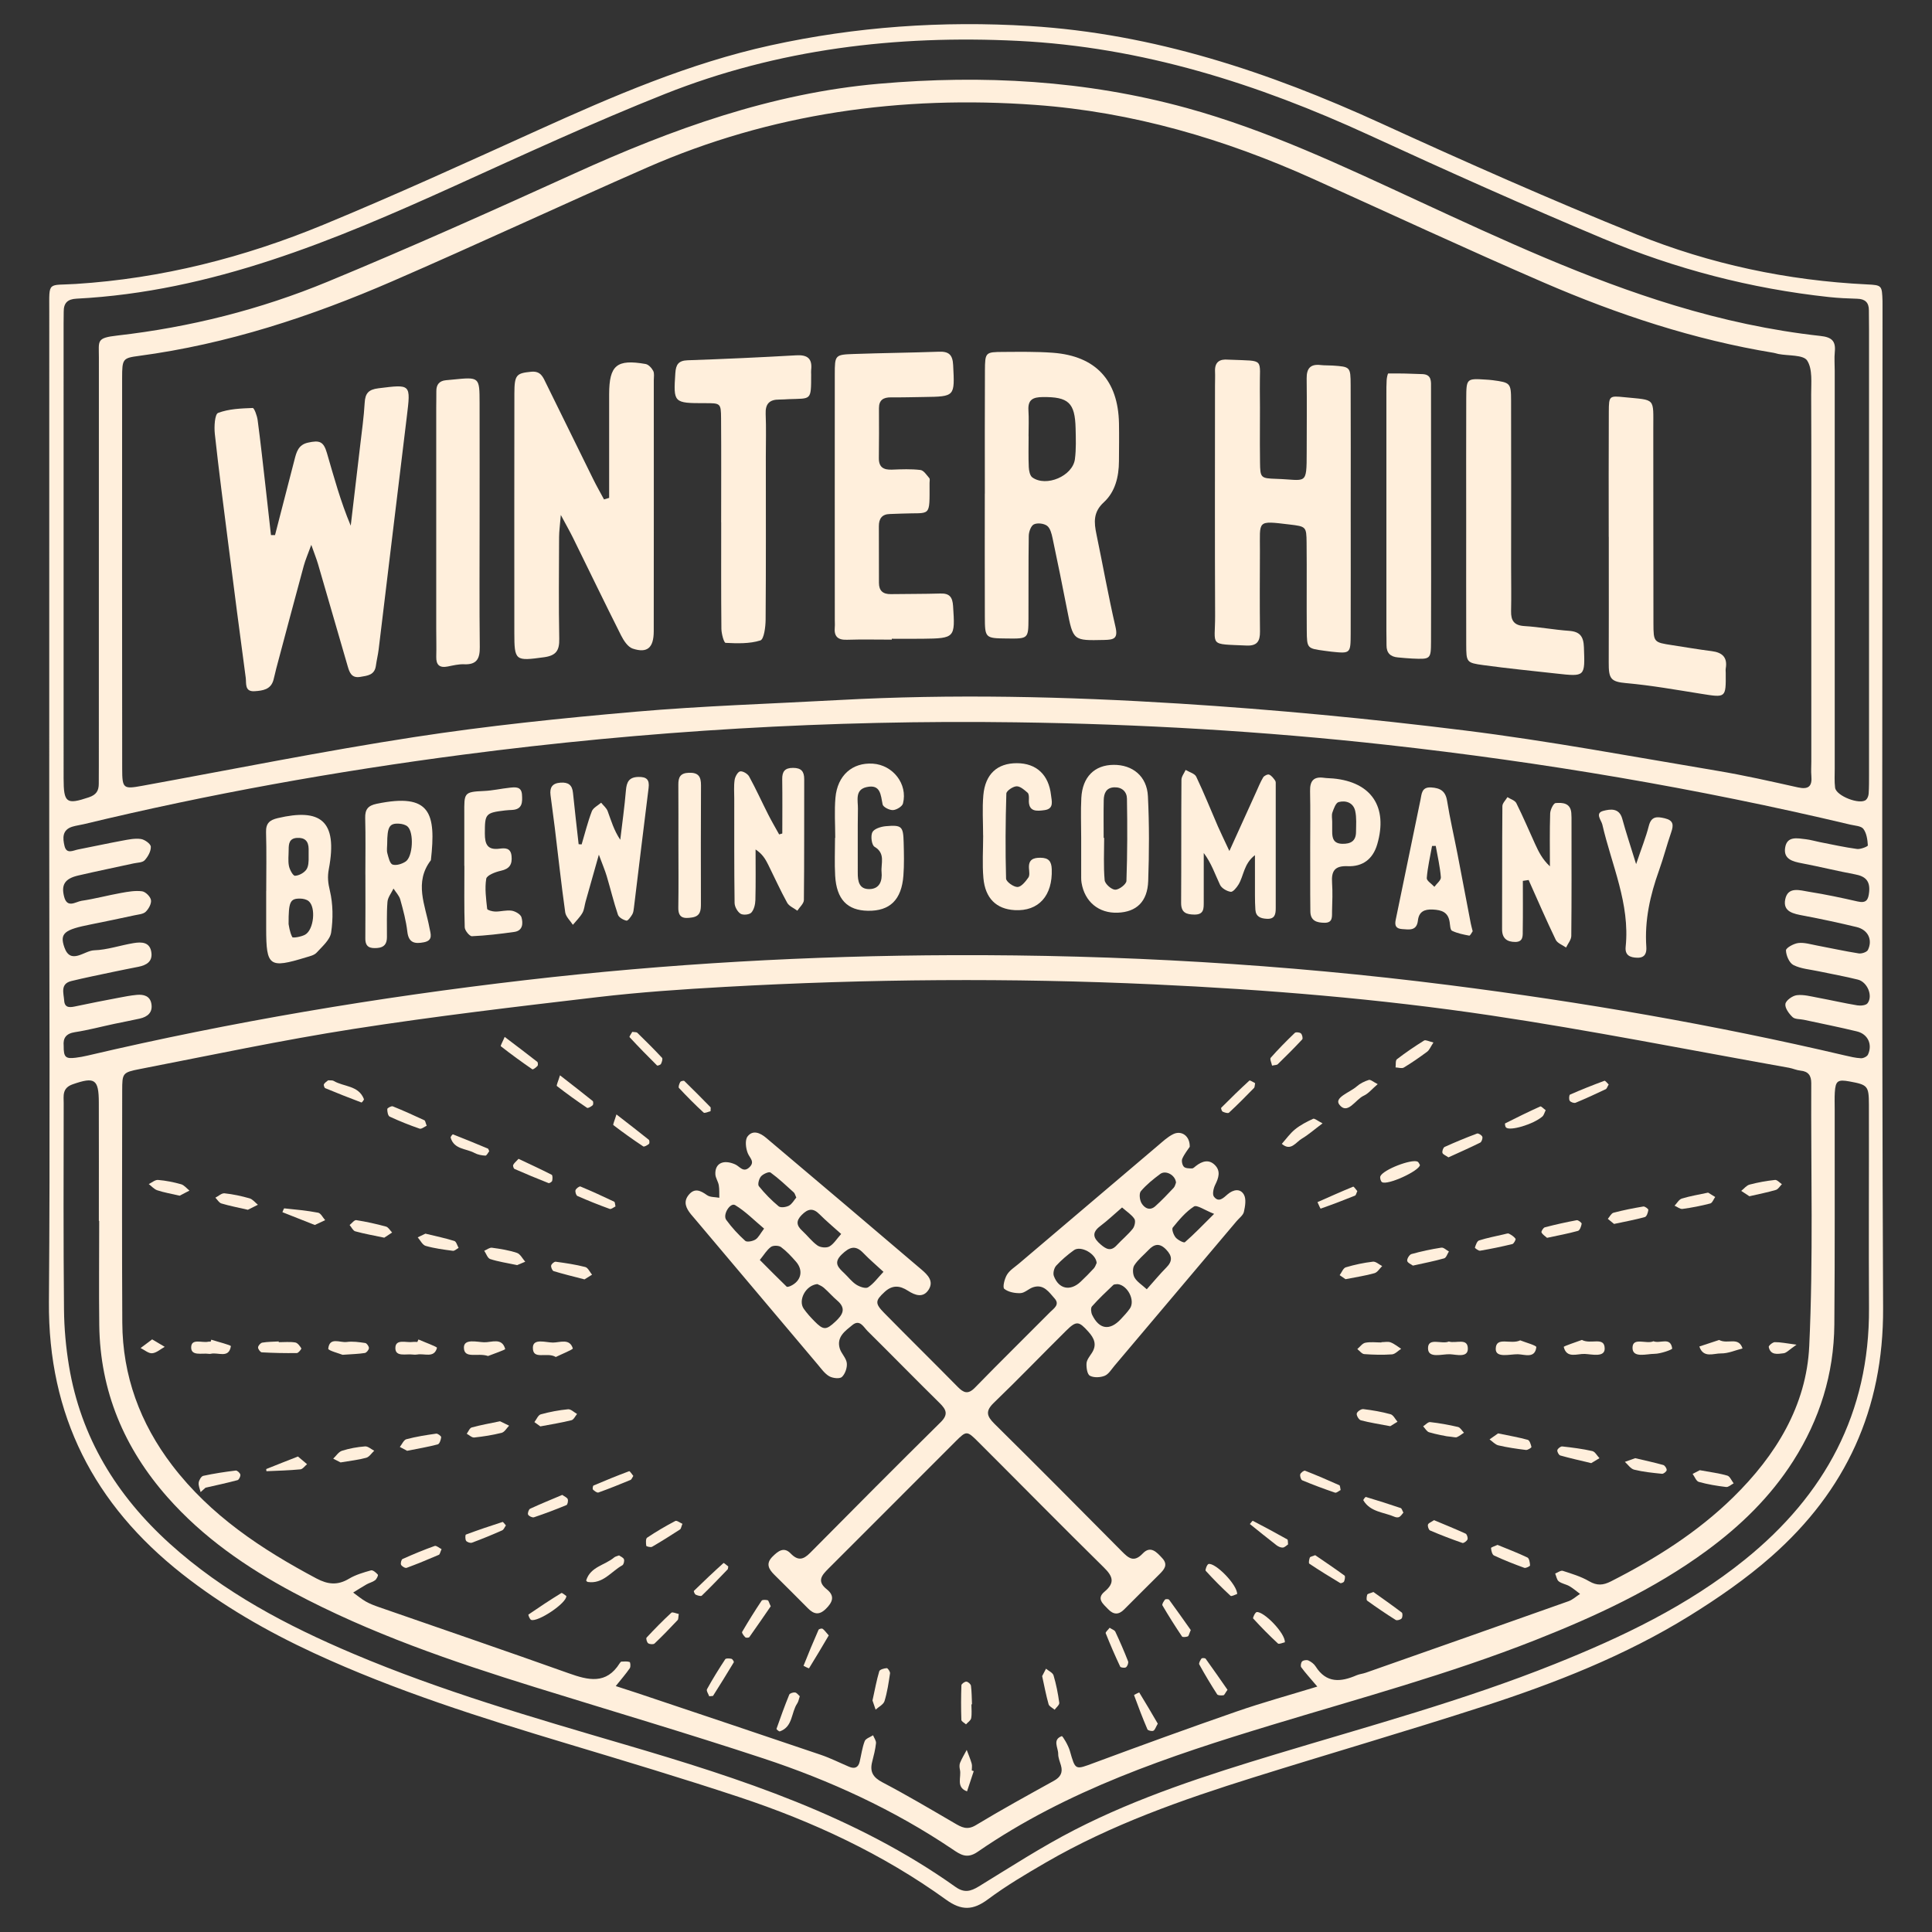 <?xml version="1.0" encoding="utf-8"?>
<!-- Generator: Adobe Illustrator 25.3.1, SVG Export Plug-In . SVG Version: 6.00 Build 0)  -->
<svg version="1.1" id="Layer_1" xmlns="http://www.w3.org/2000/svg" xmlns:xlink="http://www.w3.org/1999/xlink" x="0px" y="0px"
	 viewBox="0 0 1200 1200" style="enable-background:new 0 0 1200 1200;" xml:space="preserve">
<rect x="0" y="0" width="1200" height="1200" fill="#333333" stroke="none"/>
<style type="text/css">
	.st0{fill:#FFEFDC;}
</style>
<g>
	<path class="st0" d="M30.58,512.74c0-106.48-0.03-212.95,0.02-319.43c0.01-19.09-1.35-15.82,16.53-16.95
		c53.34-3.38,104.56-16.46,153.72-36.76c44.81-18.5,88.93-38.68,133.1-58.68c46.91-21.24,94.09-41.64,144.66-52.74
		c53.01-11.63,106.56-15.34,160.79-12.03C716.5,20.87,788,44.68,857.61,76.52c52.53,24.03,105.39,47.49,158.95,69.1
		c45.65,18.43,93.63,28.63,143.04,31.03c9.32,0.45,9.32,0.64,9.66,10.3c0.05,1.47,0.01,2.94,0.01,4.42
		c0,207.06-0.58,414.13,0.36,621.19c0.28,62.82-23.19,113.44-69.33,154.14c-15.72,13.86-33.24,25.99-51.1,37.04
		c-39.8,24.61-83.21,41.65-127.54,56.01c-47.51,15.39-95.49,29.32-143.15,44.25c-44.46,13.92-88.37,29.33-128.9,52.83
		c-12.29,7.13-24.6,14.4-35.97,22.87c-9.29,6.92-16.43,7.15-26.04,0.21c-39.26-28.34-82.78-48.57-128.57-63.74
		c-35.32-11.7-70.99-22.39-106.62-33.11c-53.5-16.09-106.74-32.82-157.56-56.36c-29-13.43-56.55-29.27-81.74-49.11
		c-54.7-43.1-83.27-98.45-82.72-168.99C31.16,709.99,30.58,611.36,30.58,512.74z M818.21,1047.56c-4.43-5.22-7.4-8.47-10-12
		c-0.55-0.75-0.16-3.01,0.6-3.67c0.85-0.75,2.85-1.01,3.9-0.52c1.7,0.8,3.46,2.11,4.45,3.68c6.66,10.55,15.6,9.76,25.42,5.5
		c1.78-0.77,3.81-0.92,5.66-1.57c42.01-14.77,84.03-29.54,126-44.44c2.6-0.92,4.78-3,7.16-4.54c-2.18-1.62-4.25-3.44-6.59-4.8
		c-2.1-1.22-4.78-1.55-6.64-3c-1.25-0.96-1.51-3.19-2.22-4.85c1.6-0.61,3.47-2.08,4.74-1.67c5.58,1.8,11.34,3.53,16.35,6.46
		c4.87,2.84,8.64,2.56,13.5,0.1c27.68-14.07,53.74-30.45,76.03-52.31c26.42-25.91,45.44-56.79,47.18-93.84
		c2.55-54.34,1-108.88,1.25-163.33c0.02-4.68-1.81-7.32-6.71-7.78c-2.41-0.23-4.72-1.34-7.12-1.77
		c-61.71-10.98-123.23-23.27-185.21-32.51c-69.34-10.34-139.24-16.06-209.34-19.29c-88.79-4.09-177.51-3.4-266.21,1.56
		c-26.43,1.48-52.89,3.27-79.17,6.36c-50.61,5.94-101.25,11.9-151.59,19.75c-44.49,6.94-88.61,16.33-132.84,24.93
		c-10.75,2.09-10.89,2.62-10.91,13.29c-0.08,48.08-0.19,96.16,0.06,144.24c0.17,32.99,11.04,62.46,30.98,88.59
		c23.76,31.15,55.49,52.12,89.55,70.25c7.18,3.82,13.22,4.41,20.26,0.2c4.13-2.47,8.99-3.89,13.68-5.2c1.15-0.32,3.2,1.4,4.26,2.66
		c0.36,0.42-0.75,2.74-1.73,3.48c-1.51,1.15-3.55,1.58-5.24,2.54c-2.84,1.61-5.58,3.39-8.36,5.1c2.61,1.88,5.08,3.98,7.86,5.57
		c2.53,1.45,5.33,2.49,8.1,3.46c39.28,13.68,78.66,27.1,117.84,41.08c12.26,4.37,23.41,7.17,31.8-6.27c0.25-0.4,0.7-0.94,1.07-0.95
		c1.71-0.07,3.53-0.27,5.06,0.26c0.46,0.16,0.72,2.95,0.09,3.85c-2.48,3.57-5.34,6.87-8.72,11.09c4.95,1.61,9.1,2.91,13.23,4.3
		c38.05,12.77,76.11,25.49,114.11,38.39c6.01,2.04,11.73,4.94,17.59,7.42c3.31,1.4,5.68,0.64,6.56-3.09
		c1.01-4.29,1.57-8.74,3.13-12.81c0.63-1.64,3.4-2.47,5.19-3.66c0.66,1.66,2,3.39,1.83,4.97c-0.41,3.87-1.4,7.7-2.37,11.5
		c-1.58,6.17,0.49,9.68,6.35,12.75c15.16,7.96,29.93,16.71,44.73,25.34c4.37,2.55,7.86,4.58,13.28,1.3
		c15.92-9.62,32.24-18.58,48.52-27.59c4.08-2.26,5.65-5.08,4.37-9.53c-0.67-2.36-1.73-4.75-1.71-7.12c0.04-3.9-3.76-8.88,2.21-11.08
		c0.52-0.19,4.04,5.7,5.01,9.09c3.53,12.31,3.19,11.93,15.19,7.48c29.36-10.89,58.79-21.6,88.38-31.86
		C784.18,1057.45,800.68,1052.93,818.21,1047.56z M1125.03,356.82c0-37.28,0.1-74.56-0.08-111.83c-0.03-7.18,0.97-15.74-2.5-21.06
		c-2.39-3.67-11.66-2.85-17.86-4.06c-0.96-0.19-1.89-0.55-2.85-0.71c-49.59-8.14-96.97-23.81-142.9-43.67
		c-48.08-20.79-95.59-42.9-143.35-64.43c-54.91-24.75-112.04-41.5-172.29-45.89c-83.45-6.08-164.34,5.16-241.38,38.93
		c-52.91,23.19-105.27,47.66-158.27,70.66c-50.45,21.89-102.46,38.98-157.29,46.3c-10,1.33-10.4,1.82-10.41,13.64
		c-0.05,80.93-0.05,161.87,0.04,242.8c0.01,12.36,0.78,12.7,12.34,10.6c56.35-10.25,112.54-21.59,169.13-30.29
		c45.49-7,91.38-11.74,137.25-15.73c41.98-3.65,84.16-4.95,126.26-7.26c70.62-3.87,141.27-2.23,211.74,2.2
		c59.14,3.72,118.25,9.36,177.06,16.67c52.43,6.51,104.47,16.3,156.62,25.01c16.89,2.82,33.63,6.62,50.35,10.35
		c6.61,1.48,9.03-0.58,8.43-7.14c-0.27-2.92-0.03-5.88-0.03-8.82C1125.02,434.31,1125.02,395.56,1125.03,356.82z M39.55,649.52
		c-0.05,7.13,1.11,8.24,7.48,7.45c2.43-0.3,4.85-0.74,7.23-1.3c89.74-21.06,180.45-36.27,272.01-46.89
		c88.28-10.24,176.84-15.21,265.63-15.51c103.05-0.35,205.77,5.58,308.08,18.58c82.67,10.5,164.64,24.63,245.76,43.67
		c3.34,0.78,6.72,1.6,10.12,1.78c1.46,0.08,3.81-1.06,4.38-2.28c2.91-6.3-0.05-12.73-6.82-14.38c-10.93-2.66-21.98-4.85-32.99-7.23
		c-2.39-0.52-5.51-0.23-7.02-1.66c-2.24-2.12-4.85-5.67-4.46-8.18c0.34-2.22,4.4-5.12,7.09-5.44c4.23-0.5,8.71,0.75,13.04,1.55
		c8.18,1.51,16.3,3.4,24.5,4.76c2.07,0.34,5.36,0.04,6.38-1.29c3.5-4.53-0.07-13.22-6-14.7c-8.06-2.02-16.27-3.45-24.4-5.18
		c-5.27-1.13-10.94-1.51-15.61-3.86c-2.58-1.3-4.57-5.93-4.65-9.11c-0.04-1.55,4.81-4.24,7.66-4.57c3.75-0.44,7.73,0.82,11.57,1.54
		c8.66,1.62,17.27,3.55,25.97,4.91c1.82,0.28,5.05-0.8,5.71-2.17c3.06-6.34,0.01-12.51-7.01-14.2c-10.95-2.63-21.96-5.01-33.02-7.09
		c-6.12-1.15-12.93-2.34-11.34-10.13c1.67-8.22,9.26-5.56,14.72-4.7c10.15,1.6,20.22,3.74,30.24,6.03c5.5,1.26,6.68-1.13,7.16-5.95
		c0.67-6.81-2.32-9.7-8.69-10.88c-11.07-2.06-22.01-4.79-33.07-6.89c-5.71-1.08-11.45-2.53-10.44-9.54
		c1.1-7.63,7.66-5.99,12.94-5.39c2.9,0.33,5.74,1.22,8.62,1.78c7.69,1.5,15.35,3.22,23.11,4.26c2.22,0.3,6.78-1.57,6.73-2.22
		c-0.22-3.52-0.76-7.57-2.77-10.24c-1.41-1.88-5.32-1.99-8.16-2.67c-94.95-22.55-191-38.79-287.96-49.55
		c-76.56-8.5-153.41-12.93-230.42-13.99c-114.89-1.58-229.37,5.19-343.29,20.1c-79.18,10.36-157.74,24.42-235.41,43.15
		c-2.38,0.57-4.84,0.86-7.17,1.57c-6.43,1.96-6.07,7.13-4.9,12c1.26,5.25,5.32,2.77,8.42,2.16c9.14-1.77,18.23-3.77,27.38-5.46
		c3.83-0.71,7.86-1.57,11.62-1.05c2.37,0.33,6.1,3.02,6.18,4.79c0.12,2.8-1.77,6.21-3.82,8.42c-1.4,1.5-4.52,1.44-6.9,1.96
		c-11.48,2.52-23,4.86-34.44,7.53c-8.24,1.93-10.63,5.73-8.67,13.2c1.93,7.38,7.2,3.04,10.81,2.5c8.22-1.22,16.29-3.4,24.47-4.87
		c4.31-0.78,8.82-1.59,13.07-1.05c2.16,0.27,5.19,3.26,5.57,5.42c0.39,2.24-1.41,5.5-3.25,7.29c-1.53,1.5-4.47,1.67-6.83,2.18
		c-9.1,1.96-18.2,3.89-27.33,5.7c-16.18,3.21-19.45,5.36-16.4,14.16c3.88,11.19,12.37,2.1,18.49,1.91c8.2-0.26,16.3-3.12,24.5-4.47
		c5.03-0.83,10.35-0.75,11.11,6.09c0.62,5.55-3.3,7.65-8.04,8.61c-5.28,1.06-10.57,2.08-15.84,3.2c-8.62,1.83-17.27,3.57-25.83,5.65
		c-7.11,1.72-4.78,7.61-4.49,12.1c0.32,5.09,4.01,4.28,7.64,3.5c8.61-1.85,17.27-3.5,25.92-5.15c3.84-0.73,7.7-1.5,11.59-1.85
		c4.19-0.38,8.14,0.62,9.01,5.46c0.98,5.41-2.3,8.17-7.18,9.27c-5.25,1.18-10.55,2.15-15.82,3.27c-8.14,1.73-16.21,3.89-24.43,5.16
		C40.93,641.95,39.11,644.85,39.55,649.52z M1160.89,342.79c0-46.11,0-92.21,0-138.32c0-3.92-0.1-7.85-0.09-11.77
		c0.01-4.85-2.4-7.01-7.21-7.14c-5.88-0.17-11.77-0.43-17.61-1.06c-48.54-5.24-95.43-17.5-140.32-36.33
		C946.92,127.73,898.64,106.1,850.61,84c-69.56-32-141.26-54.82-218.48-58.62c-75.42-3.71-148.87,5.07-219.16,32.99
		c-44.1,17.52-87.26,37.47-130.51,57.07C207.29,149.5,131.49,181.2,47.5,185.51c-5.62,0.29-7.97,2.76-7.93,8.12
		c0.02,2.45-0.07,4.9-0.07,7.36c0,94.17-0.02,188.35,0.01,282.52c0.01,15.31,1.81,16.35,15.65,11.73c4.7-1.57,6.19-4.13,6.19-8.47
		c0-3.92,0.04-7.85,0.04-11.77c0.01-84.36-0.01-168.73,0.03-253.09c0.01-10.34-1.7-12.01,11.48-13.51
		c45-5.12,88.78-16.14,130.55-33.41c51.56-21.31,102.51-44.16,153.32-67.23C417.29,80.26,479.08,57.85,546,52.01
		c64.55-5.63,128.23-2.18,190.93,15.03c50.32,13.81,97.21,36.13,144.32,57.91c52,24.04,103.96,48.14,158.99,64.79
		c29.62,8.96,59.72,15.53,90.45,18.92c6.93,0.76,9.62,3.03,8.94,9.87c-0.39,3.88-0.05,7.84-0.05,11.76c0,82.4,0,164.8,0,247.2
		c0,3.92-0.26,7.89,0.23,11.76c0.65,5.15,15.52,10.87,19.24,7.5c0.95-0.86,1.52-2.53,1.61-3.88c0.26-3.91,0.23-7.84,0.23-11.76
		C1160.9,435,1160.89,388.9,1160.89,342.79z M61.61,758.29c-0.07,0-0.14,0-0.21,0c0-24.53,0.05-49.05-0.02-73.58
		c-0.04-14.56-2.63-15.95-16.17-11.25c-6.76,2.35-5.64,7.24-5.65,11.82c-0.07,42.68-0.21,85.35,0.19,128.03
		c0.11,11.72,1.18,23.55,3.1,35.12c7.35,44.35,29.56,80.47,62.57,110.34c33.54,30.35,72.94,51.02,114.19,68.48
		c54.67,23.14,111.6,39.6,168.44,56.29c72.06,21.15,143.28,44.27,205.4,88.44c5.4,3.84,9.36,2.87,14.55-0.31
		c19.62-12.02,39-24.6,59.43-35.09c39.77-20.42,82.26-34.06,124.93-46.97c58.1-17.57,116.75-33.42,173.22-56.02
		c42-16.8,82.59-36.17,118.08-64.79c49.81-40.17,77.58-91.21,77.21-156.27c-0.24-42.18,0.04-84.37-0.06-126.56
		c-0.03-11.53-0.82-12.19-11.97-14.25c-7.39-1.36-8.76-0.42-9.21,6.8c-0.21,3.42-0.07,6.87-0.07,10.3
		c-0.05,44.64,0.16,89.28-0.22,133.92c-0.26,30.62-9.09,58.88-25.54,84.71c-14.16,22.24-32.71,40.27-53.84,55.77
		c-32.67,23.96-69.07,40.75-106.54,55.54c-53.38,21.07-108.71,36.01-163.51,52.64c-63.88,19.38-127.07,40.46-182.7,78.82
		c-6.68,4.61-10.76,1.65-15.64-1.64c-36.44-24.54-76.05-42.73-117.57-56.44c-46.94-15.49-94.37-29.5-141.59-44.16
		c-51.49-15.98-102.44-33.38-150.2-58.86c-29.17-15.56-56.12-34.19-78.16-59.16c-26.94-30.51-41.88-65.93-42.4-106.92
		C61.39,801.46,61.61,779.87,61.61,758.29z"/>
	<path class="st0" d="M738.97,712.3c-1.13,1.72-3.29,4.36-4.62,7.36c-0.59,1.35-0.05,3.97,0.98,5.04c1,1.03,3.3,1.02,5.03,1.04
		c0.81,0.01,1.67-0.94,2.45-1.54c3.85-3,8.08-4.35,11.86-0.49c3.63,3.71,2.24,7.91,0.12,12.18c-1.07,2.15-1.91,5.89-0.8,7.36
		c2.98,3.94,5.93,0.77,8.51-1.45c3.5-3,7.83-3.81,10.11,0.21c1.55,2.73,0.78,7.22,0,10.69c-0.48,2.13-2.9,3.84-4.48,5.71
		c-25.3,29.98-50.6,59.96-75.93,89.91c-1.9,2.24-3.62,5.23-6.09,6.22c-2.72,1.09-6.74,1.27-9.17-0.05
		c-1.67-0.91-2.26-5.09-2.08-7.72c0.16-2.22,2-4.39,3.32-6.44c3.29-5.1,1.46-9.14-2.17-13.18c-5.96-6.64-7.43-6.95-13.89-0.56
		c-14.99,14.84-29.6,30.05-44.8,44.67c-5.33,5.13-4.53,8.25,0.31,13.04c26.51,26.2,52.77,52.65,79.01,79.13
		c4.2,4.23,7.53,7.38,13.14,1.47c4.87-5.14,8.71-0.8,12.14,2.94c3.8,4.14,1.09,7.07-1.81,9.97c-7.29,7.28-14.61,14.51-21.87,21.83
		c-3.48,3.51-6.69,3.3-10.01-0.2c-3.04-3.2-7.41-6.47-2.21-10.81c6.73-5.61,5.16-9.59-0.48-15.14c-26.22-25.79-52-52.03-78.04-78.01
		c-6.9-6.88-7.24-6.89-13.8-0.37c-26.4,26.31-52.64,52.79-79.05,79.08c-4.27,4.25-7.48,7.89-1.13,12.95
		c5.2,4.14,3.66,7.99-0.58,12.16c-4.2,4.13-7.5,3.31-11.17-0.4c-6.89-6.98-13.86-13.88-20.82-20.79c-3.49-3.46-5.49-6.92-1.13-11.27
		c3.39-3.37,7.03-6.33,11.23-1.99c4.5,4.65,7.79,4.05,12.1-0.3c26.9-27.19,53.89-54.31,81.1-81.19c4.9-4.84,3.53-7.8-0.63-11.9
		c-15.03-14.79-29.76-29.88-44.75-44.71c-2.49-2.46-4.8-7.55-9.46-3.73c-4.43,3.63-9.92,7.35-7.85,14.46
		c0.94,3.21,4.04,5.97,4.4,9.13c0.33,2.83-1,6.75-3.04,8.65c-1.39,1.29-5.74,0.78-7.88-0.45c-2.84-1.65-4.94-4.68-7.15-7.3
		c-25.32-29.97-50.59-59.96-75.88-89.95c-0.95-1.12-1.94-2.21-2.86-3.36c-2.96-3.67-4.92-7.64-1.48-11.93
		c3.68-4.6,7.37-2.87,11.46,0.05c1.94,1.39,5.06,1.14,7.64,1.63c-0.08-2.59,0.11-5.24-0.32-7.77c-0.4-2.33-2.02-4.52-2.13-6.82
		c-0.32-6.8,4.93-9.4,12.31-6.14c2.87,1.27,5.04,5.41,8.83,1.8c3.62-3.45,0.23-5.69-1.01-8.76c-1.25-3.09-1.83-8.13-0.14-10.37
		c3.21-4.22,7.79-2.33,11.53,0.83c16.46,13.95,32.96,27.84,49.42,41.79c14.21,12.05,28.39,24.14,42.59,36.21
		c1.49,1.27,3,2.53,4.49,3.81c3.9,3.32,7.79,7.22,4.48,12.47c-3.38,5.36-8.43,3.58-12.84,0.72c-5.1-3.31-9.74-3.74-14.58,0.77
		c-5.7,5.3-6.13,6.99-0.27,12.95c15.13,15.39,30.52,30.51,45.65,45.9c3.69,3.76,6.44,5,10.79,0.54
		c15.39-15.81,31.16-31.26,46.7-46.93c2.25-2.26,6.18-4.61,2.75-8.46c-3.46-3.88-6.71-9.08-13.29-6.98
		c-2.76,0.88-5.21,3.55-7.87,3.67c-3.42,0.15-7.59-0.63-10.09-2.66c-1.16-0.94,0.15-6.26,1.68-8.78c1.7-2.81,4.88-4.74,7.49-6.96
		c28.77-24.45,57.54-48.9,86.35-73.31c2.98-2.52,5.93-5.31,9.36-7.01C733.79,701.92,739.13,705.49,738.97,712.3z M694.14,797.59
		c-0.85,0.15-2.09,0-2.66,0.54c-4.53,4.32-9.11,8.63-13.25,13.31c-0.87,0.99-0.58,3.78,0.14,5.27c4.39,9.05,10.95,9.96,17.78,2.65
		c1.98-2.12,4-4.25,5.65-6.62C705.25,807.75,700.39,798.21,694.14,797.59z M681.16,784.43c-0.41-5.79-9.94-10.98-14.17-7.89
		c-3.92,2.86-7.7,6.04-10.97,9.6c-1.32,1.44-2.11,4.64-1.45,6.41c3.05,8.18,10.24,9.59,16.62,3.56c2.83-2.67,5.59-5.44,8.21-8.31
		C680.31,786.8,680.7,785.34,681.16,784.43z M507.63,797.56c-7.4,0.85-12,10.17-8.43,15.3c1.92,2.76,4.23,5.28,6.59,7.69
		c5.65,5.77,7.33,5.69,13.04,0.36c4.36-4.08,7.12-8.06,1.2-13.1c-2.93-2.5-5.46-5.47-8.38-8
		C510.29,798.63,508.45,798.01,507.63,797.56z M548.74,789.96c-4.81-4.46-8.86-7.86-12.5-11.67c-4.98-5.22-8.68-3.68-13.38,0.83
		c-5.48,5.26-2.13,8.24,1.56,11.74c2.47,2.34,4.59,5.21,7.39,7.03c2.06,1.34,5.82,2.67,7.34,1.7
		C542.6,797.37,545.14,793.74,548.74,789.96z M696.94,749.98c-4.86,4.18-9.02,8.14-13.58,11.58c-5.56,4.2-4.19,7.58,0.33,11.44
		c3.32,2.83,6.22,4.45,9.84,0.55c3.28-3.53,7.05-6.62,10.05-10.35c1.18-1.47,1.89-4.8,1.03-6.11
		C702.9,754.47,699.95,752.64,696.94,749.98z M471.93,782.58c5.87,5.89,11.21,11.3,16.67,16.58c0.37,0.36,1.81-0.12,2.61-0.5
		c6.45-3.09,7.92-9.6,3.2-15.01c-2.85-3.26-5.85-6.52-9.3-9.07c-1.43-1.05-4.85-1.12-6.26-0.1
		C476.32,776.3,474.63,779.28,471.93,782.58z M522.47,766.44c-4.92-4.44-9.4-8.15-13.48-12.26c-4.09-4.13-7.27-3.37-11.07,0.49
		c-3.66,3.71-3.18,6.54,0.36,9.79c3.24,2.97,5.93,6.65,9.47,9.14c1.81,1.27,5.52,1.64,7.38,0.62
		C517.83,772.71,519.64,769.58,522.47,766.44z M712.28,800.79c4.48-5.02,8.14-9.46,12.18-13.54c3.89-3.93,3.66-7.14-0.12-11.1
		c-4.05-4.23-7.38-3.56-10.98,0.24c-2.99,3.16-6.54,5.96-8.84,9.55c-1.16,1.82-0.98,5.54,0.15,7.53
		C706.16,796.13,709.16,797.93,712.28,800.79z M730.45,734.5c-0.47-4.74-6.44-7.85-9.83-5.32c-4.29,3.2-8.56,6.63-12,10.68
		c-1.21,1.43-0.77,5.46,0.4,7.44c1.79,3.04,5.13,4.99,8.57,1.89c3.98-3.58,7.7-7.48,11.37-11.39
		C729.85,736.85,730.11,735.3,730.45,734.5z M754.11,753.96c-5.92-2.32-10.69-5.76-12.5-4.59c-5.11,3.3-9.26,8.27-13.18,13.09
		c-0.81,0.99,0.48,4.59,1.79,6.16c1.34,1.59,5.09,3.51,5.74,2.94C741.59,766.67,746.75,761.26,754.11,753.96z M494.59,743.82
		c-0.68-1.45-0.88-2.57-1.54-3.17c-4.71-4.26-9.34-8.66-14.46-12.37c-0.97-0.71-4.6,0.89-5.91,2.39c-1.25,1.43-2.2,5.01-1.34,6.08
		c3.66,4.55,7.81,8.78,12.3,12.51c1.24,1.03,4.61,0.55,6.39-0.39C491.98,747.81,493.21,745.43,494.59,743.82z M474.59,763.11
		c-6.17-5.16-11.57-10.73-17.99-14.59c-3-1.8-7.92,5.88-5.5,9.2c3.42,4.7,7.44,9.06,11.76,12.97c1.08,0.98,4.63,0.27,6.35-0.79
		C471.09,768.74,472.18,766.28,474.59,763.11z"/>
	<path class="st0" d="M1067.78,832.28c5.42,2.89,12-2.37,14.55,5.26c-4.45,1.12-8.92,3.16-13.36,3.09
		c-4.6-0.07-10.99,3.16-13.47-4.3C1059.82,834.91,1064.13,833.48,1067.78,832.28z"/>
	<path class="st0" d="M173.14,833.66c3.42,0,6.9-0.37,10.23,0.17c1.47,0.24,2.87,2.17,3.79,3.65c0.2,0.33-1.77,2.91-2.76,2.92
		c-7.27,0.12-14.55-0.04-21.81-0.44c-0.88-0.05-2.37-2.07-2.3-3.08c0.08-1.09,1.55-2.77,2.63-2.95c3.35-0.56,6.8-0.53,10.21-0.74
		C173.13,833.35,173.14,833.51,173.14,833.66z"/>
	<path class="st0" d="M259.9,831.97c4.03,1.79,11.69,4.54,11.51,5.21c-1.74,6.57-7.77,3.32-12.17,4.12
		c-0.94,0.17-1.96,0.16-2.91,0.03c-4.02-0.56-10.79,1.7-10.76-4.04c0.04-5.93,6.79-3.18,10.75-3.76c0.95-0.14,1.94-0.02,2.91-0.02
		C259.46,832.99,259.68,832.48,259.9,831.97z"/>
	<path class="st0" d="M303.14,842.24c-6.48-2.2-14.86,2.03-15-5.15c-0.11-5.79,8.01-3.55,12.42-3.38c4.7,0.18,11.21-3.18,13.22,4.18
		C313.92,838.39,306,841.09,303.14,842.24z"/>
	<path class="st0" d="M212.77,841.49c-1.93-0.79-9.01-2.67-8.89-3.78c0.8-7.53,7.28-3.63,11.42-4.18c3.77-0.51,7.75,0.08,11.56,0.64
		c0.96,0.14,2.33,2.09,2.28,3.15c-0.05,1.1-1.48,2.88-2.52,3.04C222.81,840.98,218.91,841.05,212.77,841.49z"/>
	<path class="st0" d="M899.88,833.24c4.41,1.44,11.93-2.63,11.82,4.61c-0.08,5.57-7.14,3.47-11.06,3.29
		c-4.88-0.22-13.55,2.84-13.67-3.57C886.83,830.35,895.64,835.21,899.88,833.24z"/>
	<path class="st0" d="M944.23,832.51c3.17,1.29,10.14,3.17,10.01,4.22c-0.84,7.28-7.25,4.51-11.45,4.42
		c-4.9-0.11-13.87,2.59-13.76-3.36C929.17,829.8,938.39,835.37,944.23,832.51z"/>
	<path class="st0" d="M982.55,832.25c5.56,3.02,14.07-2.38,14.15,5.35c0.06,5.68-8.01,3.53-12.42,3.35
		c-4.66-0.2-11.16,3.06-13.01-4.32C971.14,836.11,979.05,833.58,982.55,832.25z"/>
	<path class="st0" d="M345.22,842.85c-5.64-3.35-14.33,2.2-14.24-5.81c0.07-6,8.06-3.16,12.45-3.15c4.39,0.01,10.38-2.81,12.36,3.64
		C356.01,838.18,348.57,841.2,345.22,842.85z"/>
	<path class="st0" d="M131.22,832.1c4.25,1.38,12.29,3.36,12.18,4.05c-1.26,7.89-8.01,3.57-12.51,4.72c-0.45,0.12-0.97,0.06-1.45,0
		c-4.01-0.52-10.75,1.51-10.7-3.96c0.04-5.88,6.86-2.63,10.65-3.56c0.46-0.11,0.96-0.02,1.45-0.02
		C130.96,832.92,131.09,832.51,131.22,832.1z"/>
	<path class="st0" d="M858.04,833.65c1.92,0,4.03-0.51,5.71,0.12c2.35,0.89,4.37,2.63,6.53,4c-1.89,1.2-3.72,3.3-5.68,3.45
		c-5.72,0.41-11.51,0.26-17.24-0.16c-1.51-0.11-2.88-2.04-4.31-3.13c1.64-1.37,3.11-3.55,4.94-3.92c3.23-0.65,6.68-0.18,10.04-0.18
		C858.04,833.77,858.04,833.71,858.04,833.65z"/>
	<path class="st0" d="M779.57,672.77c-0.27,1.23-0.16,2.46-0.72,3.03c-5.07,5.2-10.19,10.37-15.52,15.31
		c-0.62,0.57-2.71-0.08-3.89-0.64c-0.59-0.28-1.19-2.15-0.91-2.43c5.71-5.74,11.51-11.41,17.48-16.87
		C776.41,670.81,778.39,672.21,779.57,672.77z"/>
	<path class="st0" d="M1026.98,833.07c4.21,1.73,10.61-3.05,11.65,4.53c0.09,0.66-7.2,3.29-11.06,3.29
		c-4.84,0-13.53,2.82-13.58-3.66C1013.94,830.19,1022.7,835.11,1026.98,833.07z"/>
	<path class="st0" d="M452.34,972.95c-0.19,0.93-0.12,1.53-0.39,1.81c-5.29,5.5-10.56,11.03-16.05,16.32
		c-0.57,0.55-2.64-0.07-3.78-0.61c-0.64-0.31-1.35-2.12-1.13-2.34c6.03-5.89,12.15-11.68,18.41-17.32
		C449.6,970.63,451.44,972.28,452.34,972.95z"/>
	<path class="st0" d="M604.81,1100.07c-1.39,4.2-2.78,8.4-4.17,12.59c-7.11-2.63-3.36-8.86-4.41-13.48
		c-0.31-1.37-0.43-3.05,0.09-4.29c1.14-2.76,2.72-5.33,4.13-7.98c1.05,2.81,2.24,5.58,3.07,8.45c0.39,1.34,0.07,2.87,0.07,4.32
		C603.99,1099.81,604.4,1099.94,604.81,1100.07z"/>
	<path class="st0" d="M603.36,1058.59c0,2.89,0.36,5.84-0.15,8.63c-0.26,1.42-2.09,2.54-3.21,3.8c-1-0.92-2.85-1.81-2.88-2.77
		c-0.24-7.16-0.23-14.34,0.03-21.5c0.03-0.85,2.04-2.31,3.08-2.26c1.03,0.05,2.72,1.54,2.85,2.57c0.5,3.8,0.47,7.67,0.64,11.52
		C603.6,1058.59,603.48,1058.59,603.36,1058.59z"/>
	<path class="st0" d="M124.59,926.77c-0.45-1.96-1.42-3.99-1.18-5.86c0.2-1.56,1.59-3.97,2.83-4.24c6.66-1.45,13.42-2.46,20.19-3.29
		c0.89-0.11,2.66,1.51,2.85,2.54c0.19,1.05-0.85,3.18-1.74,3.42c-6.58,1.77-13.25,3.18-19.89,4.7
		C126.63,924.94,125.61,925.86,124.59,926.77z"/>
	<path class="st0" d="M790.1,661.88c-0.33-1.69-1.52-4.11-0.84-4.88c4.75-5.38,9.81-10.49,14.98-15.46
		c0.65-0.62,2.99-0.37,3.79,0.33c0.8,0.71,1.34,3.14,0.81,3.71c-4.91,5.3-10.04,10.39-15.21,15.43
		C793.07,661.56,791.85,661.47,790.1,661.88z"/>
	<path class="st0" d="M835.73,794.53c-0.77-0.53-2.21-1.52-3.64-2.51c1.25-1.68,2.19-4.38,3.8-4.86c5.48-1.65,11.16-2.84,16.85-3.51
		c1.78-0.21,3.83,1.76,5.75,2.73c-1.58,1.53-2.93,3.9-4.79,4.42C848.18,792.36,842.46,793.2,835.73,794.53z"/>
	<path class="st0" d="M877.59,786.09c-1.03-0.79-3.34-1.69-3.55-2.95c-0.21-1.28,1.37-3.87,2.63-4.22
		c6.1-1.69,12.32-3.02,18.57-3.99c1.41-0.22,3.12,1.54,4.7,2.39c-0.96,1.47-1.65,3.89-2.93,4.25
		C890.93,783.32,884.69,784.5,877.59,786.09z"/>
	<path class="st0" d="M351.76,991.31c0.3,4.39-17.74,16.39-21.87,14.82c-0.9-0.34-1.85-3.17-1.7-3.28
		c6.72-4.62,13.52-9.12,20.47-13.38C349.17,989.16,350.85,990.75,351.76,991.31z"/>
	<path class="st0" d="M739.61,1012.46c-1.06,2.35-1.25,3.72-1.86,3.94c-1.1,0.4-3.19,0.62-3.58,0.05
		c-4.24-6.31-8.32-12.75-12.16-19.31c-0.41-0.69,0.78-2.59,1.61-3.61c0.34-0.42,2.21-0.36,2.54,0.1
		C730.9,1000.08,735.48,1006.64,739.61,1012.46z"/>
	<path class="st0" d="M843.05,739.82c-0.58,1.19-0.79,2.54-1.44,2.8c-7.06,2.86-14.17,5.57-21.35,8.09
		c-0.16,0.05-1.28-2.63-1.95-4.04c7.37-3.25,14.72-6.56,22.18-9.61C840.92,736.9,842.23,738.92,843.05,739.82z"/>
	<path class="st0" d="M382.29,749.35c-1.16,0.53-2.66,1.86-3.56,1.53c-6.77-2.45-13.47-5.13-20.07-8.03
		c-0.83-0.36-1.52-2.61-1.19-3.62c0.34-1.03,2.41-2.54,3.06-2.27c7.07,2.94,14.03,6.14,20.95,9.43
		C382.02,746.64,381.98,748.1,382.29,749.35z"/>
	<path class="st0" d="M421.6,1002.48c-0.34,1.98-0.17,3.22-0.72,3.79c-4.67,4.95-9.39,9.87-14.32,14.54
		c-0.71,0.68-2.99,0.52-3.95-0.13c-0.82-0.55-1.48-3.02-1.01-3.53c4.96-5.33,10.06-10.53,15.4-15.46
		C417.7,1001.06,420.01,1002.18,421.6,1002.48z"/>
	<path class="st0" d="M798.04,1020.06c-1.28,0.25-3.6,1.37-4.3,0.73c-5.35-4.94-10.46-10.15-15.38-15.53
		c-0.36-0.39,1.25-3.84,2.19-3.96C785.02,1000.74,798.46,1014.58,798.04,1020.06z"/>
	<path class="st0" d="M195.52,760.86c-6.26-2.47-13.18-5.21-20.11-7.95c0.4-0.83,0.87-2.41,1.18-2.37c7.02,0.73,14.08,1.36,21,2.69
		c1.69,0.32,2.92,3.02,4.37,4.62C200.3,758.63,198.64,759.4,195.52,760.86z"/>
	<path class="st0" d="M440.5,1053.58c-0.46-1.35-1.91-3.41-1.37-4.39c3.49-6.36,7.33-12.53,11.32-18.6
		c0.45-0.69,2.62-0.55,3.88-0.27c0.64,0.14,1.66,1.8,1.45,2.15c-4.18,6.99-8.5,13.9-12.85,20.79
		C442.78,1053.51,442.04,1053.39,440.5,1053.58z"/>
	<path class="st0" d="M768.41,990.07c-1.19,0.35-3.5,1.66-4.1,1.11c-5.36-4.95-10.52-10.13-15.43-15.53
		c-0.47-0.52,0.88-4.05,1.78-4.23C754.92,970.55,768.47,984.2,768.41,990.07z"/>
	<path class="st0" d="M238.67,768.75c-6.64-1.4-12.4-2.4-18-3.95c-1.42-0.39-2.35-2.57-3.51-3.92c1.38-1.07,2.92-3.21,4.11-3.03
		c6.22,0.97,12.4,2.34,18.48,4c1.49,0.41,2.54,2.42,3.8,3.69C241.77,766.71,240,767.87,238.67,768.75z"/>
	<path class="st0" d="M881.95,723.59c-0.3,3.67-20.26,12.85-23.58,10.64c-0.83-0.55-1.4-2.74-0.98-3.68
		c1.84-4.1,19.29-10.82,23.09-9.04C881.15,721.83,881.47,722.88,881.95,723.59z"/>
	<path class="st0" d="M384.51,966.09c0.97,0.71,2.64,1.32,3.04,2.4c0.38,1.02-0.16,3.27-0.99,3.73c-6.96,3.85-12,11.75-21.45,10.37
		c-0.4-0.06-1.08-0.75-1.02-0.95c2.63-8.58,11.67-9.43,17.4-14.3C382.2,966.74,383.27,966.58,384.51,966.09z"/>
	<path class="st0" d="M153.95,751.42c-6.17-1.42-11.38-2.42-16.44-3.93c-1.47-0.44-2.5-2.35-3.73-3.59c1.9-0.96,3.9-2.9,5.68-2.71
		c5.24,0.55,10.47,1.68,15.55,3.13c1.95,0.56,3.47,2.61,5.18,3.98C157.93,749.43,155.67,750.56,153.95,751.42z"/>
	<path class="st0" d="M899.65,718.86c-1.7-1.2-3.45-1.8-3.72-2.8c-0.29-1.07,0.47-3.27,1.36-3.68c6.62-3,13.35-5.78,20.16-8.32
		c0.79-0.3,2.93,1.03,3.25,2c0.33,1-0.43,3.2-1.33,3.65C912.86,712.94,906.19,715.87,899.65,718.86z"/>
	<path class="st0" d="M274.27,962.2c-0.87,1.89-1.05,3.25-1.69,3.52c-6.61,2.84-13.26,5.61-20.01,8.09
		c-0.87,0.32-2.92-0.88-3.45-1.88c-0.45-0.86,0.15-3.26,0.91-3.6c6.55-2.93,13.2-5.7,19.96-8.11
		C271.05,959.85,272.84,961.5,274.27,962.2z"/>
	<path class="st0" d="M314.23,947.45c-0.75,1.02-1.3,2.63-2.36,3.1c-6.16,2.73-12.41,5.29-18.73,7.64
		c-0.99,0.37-3.04-0.31-3.63-1.17c-0.65-0.94-0.56-3.7-0.12-3.87c7.51-2.81,15.12-5.37,22.76-7.83
		C312.51,945.21,313.33,946.5,314.23,947.45z"/>
	<path class="st0" d="M800.04,959.27c-0.99,0.63-2.1,1.88-3.28,1.96c-1.29,0.08-2.85-0.65-3.94-1.49
		c-5.57-4.3-11.02-8.75-16.52-13.15c0.63-0.7,1.63-2.1,1.84-1.99c7.2,3.74,14.35,7.58,21.43,11.56
		C800.05,956.43,799.86,957.91,800.04,959.27z"/>
	<path class="st0" d="M960.05,689.57c-0.79,1.56-1.11,3.09-2.05,3.91c-5.62,4.9-20.33,9.24-22.65,6.77
		c-0.51-0.55-0.71-2.38-0.49-2.49c7.21-3.64,14.46-7.21,21.82-10.52C957.27,686.97,958.73,688.62,960.05,689.57z"/>
	<path class="st0" d="M349.24,928.51c1.39,1.02,3,1.61,3.39,2.65c0.39,1.03-0.09,3.38-0.8,3.67c-6.63,2.75-13.35,5.29-20.16,7.58
		c-0.99,0.33-3.15-0.68-3.65-1.65c-0.43-0.83,0.38-3.25,1.25-3.66C335.81,934.07,342.49,931.37,349.24,928.51z"/>
	<path class="st0" d="M393.36,916.72c-0.67,1-1.03,2.2-1.75,2.5c-6.59,2.73-13.2,5.41-19.92,7.8c-0.84,0.3-2.48-0.93-3.38-1.82
		c-0.38-0.38-0.09-2.34,0.35-2.52c7.31-3.11,14.67-6.12,22.12-8.89C391.23,913.62,392.51,915.72,393.36,916.72z"/>
	<path class="st0" d="M541.92,1056.2c1.49-6.77,2.54-12.55,4.2-18.15c0.32-1.08,3.01-1.83,4.66-1.94c0.65-0.04,2.19,2.23,2.03,3.26
		c-0.86,5.78-1.7,11.64-3.42,17.2c-0.66,2.14-3.62,3.56-5.53,5.31C543.13,1059.7,542.38,1057.52,541.92,1056.2z"/>
	<path class="st0" d="M988.35,908.78c-7.08-1.7-13.22-3.06-19.26-4.77c-0.9-0.26-2.02-2.36-1.79-3.31c0.24-0.99,2.07-2.4,3.05-2.29
		c6.25,0.69,12.53,1.48,18.65,2.87c1.73,0.39,2.98,2.89,4.45,4.42C991.61,906.82,989.76,907.93,988.35,908.78z"/>
	<path class="st0" d="M930.47,890.31c7.18,1.49,12.9,2.44,18.45,4c1.15,0.32,1.92,2.82,2.29,4.45c0.08,0.38-2.29,1.97-3.39,1.84
		c-5.74-0.7-11.5-1.53-17.13-2.85c-2.01-0.47-3.68-2.43-5.5-3.71C927.24,892.6,929.29,891.15,930.47,890.31z"/>
	<path class="st0" d="M252.87,901.12c-1.35-0.71-2.93-1.56-4.52-2.4c1.34-1.66,2.41-4.36,4.08-4.8c6.06-1.61,12.29-2.58,18.51-3.46
		c0.97-0.14,3.14,1.54,3.08,2.22c-0.15,1.59-1.03,4.16-2.12,4.45C265.83,898.73,259.61,899.77,252.87,901.12z"/>
	<path class="st0" d="M890.34,647.51c-1.83,2.76-2.51,4.68-3.87,5.69c-4.7,3.5-9.53,6.86-14.55,9.88c-1.24,0.74-3.38-0.02-5.11-0.09
		c0.25-1.74-0.15-4.31,0.85-5.08c5.41-4.16,11.08-8.01,16.87-11.62C885.49,645.7,887.53,646.86,890.34,647.51z"/>
	<path class="st0" d="M310.58,882.77c1.66,0.81,3.65,1.77,5.63,2.74c-1.51,1.53-2.8,3.96-4.59,4.42
		c-5.59,1.43-11.34,2.32-17.08,2.93c-1.45,0.15-3.09-1.51-4.64-2.33c1.01-1.35,1.79-3.54,3.08-3.9
		C298.54,885.09,304.25,884.1,310.58,882.77z"/>
	<path class="st0" d="M335.6,885.96c-0.86-0.63-2.27-1.65-3.67-2.67c1.3-1.67,2.31-4.35,3.94-4.81c5.53-1.54,11.25-2.61,16.96-3.16
		c1.75-0.17,3.72,1.89,5.59,2.92c-1.14,1.34-2.07,3.54-3.46,3.88C348.91,883.64,342.74,884.61,335.6,885.96z"/>
	<path class="st0" d="M863.51,885.84c-6.99-1.34-12.71-2.2-18.26-3.67c-1.23-0.32-2.8-2.96-2.55-4.2c0.24-1.2,2.74-2.91,4.05-2.75
		c5.7,0.68,11.42,1.66,16.95,3.19c1.73,0.48,2.89,3.04,4.31,4.65C866.21,884.17,864.42,885.28,863.51,885.84z"/>
	<path class="st0" d="M211.53,908.34c-0.72-0.37-2.64-1.36-4.56-2.34c1.79-1.69,3.32-4.22,5.43-4.9c4.61-1.47,9.5-2.34,14.33-2.72
		c1.82-0.14,3.79,1.73,5.7,2.69c-1.63,1.51-3.04,3.84-4.95,4.37C222.81,906.76,217.91,907.25,211.53,908.34z"/>
	<path class="st0" d="M264.24,766.24c6.88,1.68,12.52,2.83,17.97,4.56c1.21,0.38,1.78,2.81,2.64,4.29c-1.2,0.64-2.48,1.95-3.58,1.81
		c-5.68-0.75-11.41-1.48-16.89-3.06c-1.99-0.57-3.31-3.47-4.93-5.3C261.36,767.62,263.27,766.7,264.24,766.24z"/>
	<path class="st0" d="M347.82,667.9c7.75,6.04,14.1,10.93,20.32,15.96c0.45,0.37,0.43,2.22-0.03,2.64
		c-0.95,0.84-2.89,1.98-3.48,1.59c-6.39-4.3-12.65-8.8-18.73-13.53C345.45,674.21,346.68,671.69,347.82,667.9z"/>
	<path class="st0" d="M313.47,644.04c7.47,5.67,13.91,10.52,20.24,15.49c0.46,0.36,0.55,2.04,0.14,2.51
		c-0.86,0.97-2.78,2.42-3.21,2.12c-6.66-4.57-13.2-9.34-19.56-14.32C310.73,649.58,312.24,646.96,313.47,644.04z"/>
	<path class="st0" d="M855.72,673.38c-3.63,3.09-5.8,5.9-8.66,7.17c-5.16,2.29-10.08,12.27-15.2,5.52
		c-3.34-4.41,6.67-7.6,10.76-11.22c2.11-1.87,4.87-3.23,7.57-4.08C851.3,670.42,853.03,672.04,855.72,673.38z"/>
	<path class="st0" d="M496.76,1053.55c-0.61,1.79-0.81,3.33-1.58,4.47c-3.86,5.67-2.62,14.52-10.82,17.38
		c-0.48,0.17-2.17-1.3-2.07-1.58c2.5-7.14,5.07-14.25,7.93-21.25c0.35-0.85,2.46-1.5,3.62-1.34
		C494.91,1051.37,495.81,1052.74,496.76,1053.55z"/>
	<path class="st0" d="M203.82,671c1.49,0.13,2.64-0.1,3.38,0.35c6.3,3.77,15.51,2.72,18.83,11.31c0.18,0.47-1.29,2.21-1.52,2.12
		c-7.55-2.85-15.05-5.8-22.5-8.9c-0.56-0.23-1.11-1.98-0.8-2.48C201.86,672.33,203.09,671.62,203.82,671z"/>
	<path class="st0" d="M1002.51,760.21c-1.22-1-2.54-2.08-3.86-3.16c1.16-1.31,2.12-3.42,3.53-3.8c6.09-1.61,12.3-2.83,18.52-3.87
		c0.96-0.16,3.18,1.5,3.11,2.11c-0.18,1.6-1.03,4.13-2.13,4.44C1015.59,757.62,1009.36,758.75,1002.51,760.21z"/>
	<path class="st0" d="M762.42,1049.56c-1.43,1.99-1.89,3.31-2.53,3.4c-1.29,0.18-3.42,0.17-3.91-0.59
		c-3.91-6.05-7.61-12.24-11.09-18.54c-0.43-0.78,0.62-2.63,1.39-3.7c0.29-0.4,2.22-0.34,2.56,0.12
		C753.56,1036.78,758.13,1043.41,762.42,1049.56z"/>
	<path class="st0" d="M960.9,768.84c-1.11-1.01-2.74-1.96-3.44-3.36c-0.3-0.6,1.1-2.91,2.07-3.17c6.54-1.71,13.16-3.19,19.8-4.42
		c0.92-0.17,3.16,1.59,3.07,2.19c-0.26,1.62-1.15,4.12-2.3,4.44C974.04,766.21,967.83,767.35,960.9,768.84z"/>
	<path class="st0" d="M514.75,1015.79c-3.98,6.74-8.02,13.64-12.25,20.42c-0.09,0.15-3.45-1.48-3.42-1.55
		c2.97-7.51,6.07-14.97,9.33-22.36c0.23-0.52,1.95-0.98,2.47-0.66C511.98,1012.34,512.75,1013.56,514.75,1015.79z"/>
	<path class="st0" d="M832.69,925.49c-1.12,0.56-2.58,1.92-3.47,1.62c-6.86-2.33-13.66-4.87-20.35-7.65
		c-0.85-0.35-1.55-2.61-1.26-3.71c0.26-1,2.31-2.52,2.98-2.26c7.18,2.8,14.27,5.86,21.31,9.01
		C832.4,922.72,832.37,924.2,832.69,925.49z"/>
	<path class="st0" d="M1055.77,913.16c6.75,1.25,12.05,1.89,17.1,3.37c1.64,0.48,2.64,3.14,3.93,4.8c-1.56,0.8-3.22,2.44-4.66,2.27
		c-5.72-0.68-11.45-1.62-16.98-3.17c-1.62-0.45-2.58-3.24-3.84-4.96C1053.2,914.5,1055.09,913.52,1055.77,913.16z"/>
	<path class="st0" d="M933.95,766.7c1.33-0.23,2.51-0.82,3.22-0.47c1.56,0.77,3.17,1.81,4.15,3.18c0.32,0.45-1.03,3.06-1.96,3.29
		c-6.62,1.62-13.3,2.99-20.02,4.13c-1,0.17-3.35-1.63-3.25-1.93c0.53-1.64,1.32-4.04,2.58-4.44
		C923.77,768.83,929.08,767.84,933.95,766.7z"/>
	<path class="st0" d="M321.18,785.78c-6.46-1.37-11.74-2.13-16.73-3.77c-1.61-0.53-2.47-3.36-3.68-5.13
		c1.61-0.68,3.32-2.09,4.81-1.89c5.23,0.7,10.52,1.54,15.5,3.2c2.09,0.7,3.46,3.59,5.15,5.49
		C324.19,784.52,322.16,785.37,321.18,785.78z"/>
	<path class="st0" d="M478.71,997.7c-4.13,5.99-8.64,12.61-13.28,19.13c-0.32,0.45-2.08,0.54-2.51,0.12
		c-0.93-0.91-2.3-2.76-1.97-3.34c3.83-6.59,7.88-13.07,12.12-19.41c0.45-0.67,2.55-0.56,3.74-0.26
		C477.41,994.11,477.67,995.53,478.71,997.7z"/>
	<path class="st0" d="M821.46,697.74c-5.3,3.97-8.87,7.15-12.91,9.53c-3.7,2.18-6.78,8.07-12.4,3.19c2.73-3.06,5.14-6.51,8.29-9.05
		c3.32-2.68,7.25-4.7,11.15-6.5C816.49,694.49,818.35,696.17,821.46,697.74z"/>
	<path class="st0" d="M363.03,794.65c-7.14-1.86-13.2-3.31-19.13-5.13c-0.86-0.26-1.77-2.4-1.57-3.47c0.18-0.98,1.95-2.49,2.83-2.37
		c6.17,0.83,12.36,1.74,18.37,3.29c1.7,0.44,2.81,3.11,4.2,4.76C365.95,792.83,364.19,793.92,363.03,794.65z"/>
	<path class="st0" d="M816.89,965.95c5.79,3.97,12.1,8.2,18.23,12.68c0.55,0.4,0.17,2.54-0.29,3.66c-0.24,0.59-1.92,1.26-2.4,0.98
		c-6.48-3.88-12.91-7.85-19.19-12.05c-0.54-0.36-0.12-2.61,0.32-3.8C813.78,966.86,815.11,966.7,816.89,965.95z"/>
	<path class="st0" d="M930.14,959.56c6.14,2.53,12.48,4.92,18.57,7.84c1.13,0.54,1.55,3.2,1.63,4.91c0.02,0.49-2.6,1.84-3.55,1.5
		c-6.37-2.31-12.69-4.8-18.83-7.66c-1.15-0.54-1.74-2.99-1.85-4.62C926.08,961.03,928.46,960.35,930.14,959.56z"/>
	<path class="st0" d="M303.86,715.06c-0.71,0.86-1.59,2.76-2.37,2.72c-2.29-0.11-4.78-0.57-6.78-1.66
		c-5.17-2.81-12.66-2.12-14.8-9.5c-0.16-0.54,1.19-2.14,1.38-2.07c7.3,2.86,14.55,5.84,21.78,8.87
		C303.38,713.55,303.47,714.23,303.86,715.06z"/>
	<path class="st0" d="M322.07,719.77c6.89,3.26,13.82,6.44,20.6,9.91c0.62,0.32,0.58,2.55,0.29,3.75c-0.15,0.65-1.73,1.62-2.26,1.41
		c-7.09-2.79-14.13-5.72-21.11-8.78c-0.57-0.25-1.11-1.87-0.84-2.47C319.24,722.47,320.37,721.64,322.07,719.77z"/>
	<path class="st0" d="M890.71,944.2c6.47,2.72,13.1,5.39,19.6,8.37c0.83,0.38,1.54,2.6,1.18,3.56c-0.38,1.04-2.38,2.49-3.14,2.23
		c-6.78-2.35-13.49-4.93-20.09-7.75c-0.87-0.37-1.62-2.59-1.32-3.64C887.21,945.98,888.96,945.4,890.71,944.2z"/>
	<path class="st0" d="M423.87,946.47c-0.75,1.83-0.86,3.08-1.51,3.51c-5.71,3.7-11.46,7.34-17.34,10.75
		c-0.87,0.5-3.57-0.21-3.62-0.6c-0.22-1.69-0.41-4.41,0.53-5.05c5.63-3.77,11.5-7.22,17.51-10.37
		C420.36,944.22,422.37,945.83,423.87,946.47z"/>
	<path class="st0" d="M853.04,988.81c5.47,3.91,11.65,8.21,17.64,12.78c0.61,0.47,0.53,2.9-0.12,3.67
		c-0.69,0.81-2.87,1.41-3.66,0.92c-6.04-3.8-11.96-7.8-17.73-11.99c-0.61-0.44-0.34-2.56,0.05-3.72
		C849.41,989.9,850.8,989.73,853.04,988.81z"/>
	<path class="st0" d="M382.88,692.19c7.72,6,13.97,10.8,20.11,15.74c0.47,0.38,0.52,2.23,0.09,2.58c-1,0.82-2.94,1.95-3.57,1.53
		c-6.32-4.19-12.5-8.59-18.52-13.21C380.56,698.51,381.75,696.05,382.88,692.19z"/>
	<path class="st0" d="M871.67,939.51c-0.75,0.85-1.45,2.04-2.49,2.68c-0.69,0.42-2,0.34-2.82-0.01
		c-6.78-2.97-15.17-2.93-19.56-10.31c-0.18-0.31,1.25-2.18,1.56-2.08c7.26,2.17,14.48,4.46,21.65,6.9
		C870.67,936.9,870.95,938.23,871.67,939.51z"/>
	<path class="st0" d="M265.03,699.22c-1.46,0.64-3.26,2.2-4.39,1.81c-6.31-2.18-12.54-4.66-18.6-7.48c-1.07-0.5-1.55-3.11-1.49-4.72
		c0.02-0.64,2.57-2,3.42-1.66c6.62,2.67,13.14,5.62,19.61,8.64C264.18,696.09,264.3,697.43,265.03,699.22z"/>
	<path class="st0" d="M999.18,673.59c-0.84,1.38-1.13,2.6-1.85,2.94c-6.18,2.93-12.39,5.8-18.71,8.41
		c-0.95,0.39-3.06-0.36-3.64-1.24c-0.59-0.91-0.39-3.57,0.19-3.82c7.03-3.08,14.16-5.93,21.36-8.58
		C997.07,671.09,998.33,672.82,999.18,673.59z"/>
	<path class="st0" d="M689.22,1011.04c1.44,0.96,3.07,1.45,3.55,2.48c2.82,6.03,5.48,12.15,7.9,18.35c0.38,0.98-0.39,3.02-1.28,3.7
		c-0.74,0.56-3.32,0.24-3.61-0.39c-3.22-6.82-6.22-13.75-9.01-20.76C686.51,1013.79,688.21,1012.38,689.22,1011.04z"/>
	<path class="st0" d="M1015.66,905.7c6.08,1.44,11.81,2.66,17.43,4.24c0.99,0.28,2.21,2.15,2.11,3.17c-0.08,0.89-1.95,2.39-2.9,2.29
		c-5.8-0.58-11.66-1.17-17.29-2.56c-2.19-0.54-3.86-3.17-5.77-4.85C1011.4,907.23,1013.56,906.45,1015.66,905.7z"/>
	<path class="st0" d="M647.3,1041.06c0.75-1.45,1.57-3.03,2.39-4.6c1.62,1.37,4.18,2.46,4.69,4.17c1.65,5.54,2.77,11.27,3.55,17
		c0.18,1.28-1.85,2.87-2.87,4.31c-1.3-1.13-3.38-2.04-3.77-3.43C649.71,1052.93,648.65,1047.22,647.3,1041.06z"/>
	<path class="st0" d="M719.12,1070.6c-1.3,2.21-1.75,3.94-2.76,4.4c-0.95,0.43-3.35-0.13-3.67-0.87c-3-7-5.71-14.12-8.32-21.27
		c-0.05-0.14,3.17-1.73,3.23-1.63C711.6,1057.71,715.43,1064.29,719.12,1070.6z"/>
	<path class="st0" d="M392.72,640.91c1.36,0.23,2.6,0.05,3.15,0.59c5.21,5.08,10.38,10.2,15.33,15.53c0.55,0.59-0.08,2.65-0.65,3.78
		c-0.31,0.62-2.17,1.25-2.45,0.97c-5.81-5.76-11.53-11.6-17.08-17.61C390.74,643.85,392.16,641.95,392.72,640.91z"/>
	<path class="st0" d="M111.57,742.67c-5.37-1.25-9.73-1.98-13.87-3.36c-1.98-0.66-3.55-2.54-5.3-3.87c1.93-0.91,3.93-2.71,5.77-2.56
		c4.82,0.4,9.66,1.36,14.32,2.68c1.94,0.55,3.47,2.58,5.18,3.94C115.45,740.66,113.23,741.82,111.57,742.67z"/>
	<path class="st0" d="M1086.57,743.02c-1.55-1.02-3.31-2.18-5.06-3.34c1.72-1.35,3.26-3.4,5.2-3.91c5.16-1.37,10.48-2.31,15.79-2.89
		c1.31-0.14,2.84,1.7,4.27,2.63c-1.24,1.23-2.28,3.14-3.75,3.57C1097.89,740.6,1092.62,741.62,1086.57,743.02z"/>
	<path class="st0" d="M1060.94,740.76c1.35,0.83,2.87,1.77,4.39,2.71c-1,1.39-1.76,3.68-3.04,4.02c-5.66,1.48-11.44,2.61-17.25,3.39
		c-1.52,0.21-3.28-1.29-4.93-2c1.48-1.53,2.71-3.87,4.49-4.42C1049.72,742.88,1055.06,742.03,1060.94,740.76z"/>
	<path class="st0" d="M185.06,904.66c2.5,2.11,4.08,3.44,5.65,4.77c-1.37,1.12-2.67,3.07-4.14,3.21c-7,0.67-14.04,0.85-21.07,1.15
		c-0.02,0-0.23-1.29-0.1-1.35C171.86,909.83,178.35,907.29,185.06,904.66z"/>
	<path class="st0" d="M898.52,892.08c-1.37-0.29-6.2-1.09-10.87-2.47c-1.47-0.44-2.49-2.42-3.71-3.7c1.46-0.93,3.02-2.77,4.36-2.62
		c5.81,0.65,11.6,1.69,17.3,3.03c1.43,0.34,2.47,2.33,3.69,3.56c-1.45,0.95-2.83,2.07-4.39,2.76
		C904.11,892.99,902.98,892.53,898.52,892.08z"/>
	<path class="st0" d="M441.34,690.19c-1.33,0.29-3.64,1.46-4.32,0.84c-5.31-4.87-10.39-10.01-15.31-15.28
		c-0.52-0.56,0.2-2.62,0.81-3.72c0.3-0.54,2.16-0.96,2.52-0.62c5.51,5.34,10.9,10.81,16.27,16.3
		C441.55,687.95,441.34,688.64,441.34,690.19z"/>
	<path class="st0" d="M94.5,831.91c3.36,1.99,5.58,3.31,7.81,4.63c-2.59,1.42-5.11,3.77-7.8,3.99c-2.29,0.19-4.78-2.07-7.18-3.24
		C89.64,835.56,91.95,833.82,94.5,831.91z"/>
	<path class="st0" d="M1115.86,835.21c-4.59,3.14-6.22,5.12-8.06,5.33c-3.58,0.42-8.11,1.41-9.2-3.91
		c-0.16-0.77,2.41-2.97,3.75-2.99C1105.81,833.58,1109.28,834.36,1115.86,835.21z"/>
	<path class="st0" d="M170.82,332.37c4.03-15.57,8.08-31.14,12.07-46.72c1.24-4.83,2.36-9.38,8.4-10.72
		c7.24-1.61,9.67-0.76,11.79,6.5c4.36,14.97,8.44,30.03,14.77,45.09c1.97-16.68,3.96-33.35,5.89-50.03
		c1.02-8.76,2.27-17.51,2.77-26.3c0.34-5.89,2.33-8.25,8.57-9.02c20.25-2.5,20.1-2.84,17.58,17.78
		c-5.88,48.13-11.63,96.28-17.47,144.42c-0.41,3.4-1.26,6.75-1.72,10.14c-0.79,5.84-5.23,6.16-9.69,6.92
		c-5.49,0.94-6.72-2.83-7.83-6.65c-6.18-21.14-12.25-42.3-18.42-63.44c-0.95-3.24-2.23-6.38-4.18-11.92
		c-2.06,5.68-3.66,9.28-4.68,13.03c-5.78,21.25-11.42,42.53-17.09,63.8c-0.63,2.37-1.08,4.78-1.74,7.13
		c-1.68,5.96-6.67,6.6-11.66,6.94c-6.38,0.44-5.09-4.89-5.54-8.27c-3.74-27.67-7.29-55.36-10.82-83.06
		c-2.91-22.83-5.9-45.66-8.39-68.54c-0.48-4.4-0.04-12.19,2.05-12.98c6.63-2.52,14.22-2.78,21.47-3.06c0.96-0.04,2.72,4.8,3.08,7.52
		c1.81,13.59,3.29,27.23,4.85,40.86c1.17,10.18,2.28,20.37,3.42,30.56C169.13,332.35,169.98,332.36,170.82,332.37z"/>
	<path class="st0" d="M378.35,309.24c0-19.04,0-38.07,0-57.11c0-2.45-0.01-4.9,0-7.36c0.06-17.89,4.7-21.83,22.64-18.68
		c1.82,0.32,3.78,2.47,4.73,4.28c0.82,1.56,0.36,3.84,0.36,5.79c0.01,51.99,0.05,103.98-0.03,155.96
		c-0.02,10.23-4,13.74-13.07,10.74c-2.99-0.99-5.58-4.94-7.19-8.13c-10.13-20.12-19.91-40.42-29.86-60.63
		c-1.9-3.85-4.03-7.58-7.6-14.24c-0.54,6.61-1.06,10.15-1.07,13.68c-0.08,21.09-0.31,42.18,0.1,63.27
		c0.14,7.22-1.94,10.38-9.43,11.41c-17.88,2.45-18.46,2.33-18.47-15.22c-0.02-49.54-0.05-99.07,0.03-148.61
		c0.02-11.65,1.28-12.57,10.41-13.49c6.09-0.61,7.42,3.45,9.35,7.37c9.73,19.77,19.41,39.56,29.18,59.32
		c2.11,4.27,4.48,8.41,6.73,12.61C376.22,309.89,377.28,309.56,378.35,309.24z"/>
	<path class="st0" d="M611.71,306.57c0-25.46-0.1-50.92,0.05-76.37c0.07-11.41,0.3-11.56,11.37-11.61
		c10.28-0.05,20.59-0.24,30.83,0.52c26.6,1.98,40.56,17.1,41.06,43.89c0.15,7.83,0.02,15.67-0.02,23.5
		c-0.05,9.64-2.34,19.01-9.4,25.48c-6.71,6.15-6.1,12.53-4.56,19.96c3.98,19.14,7.4,38.41,11.81,57.44c1.7,7.35-1.08,7.98-7.06,8.11
		c-19.26,0.42-19.2,0.59-22.99-18.78c-2.91-14.87-5.9-29.73-9.06-44.54c-0.58-2.72-1.44-6.16-3.4-7.6c-2-1.47-6.03-1.93-8.2-0.86
		c-1.83,0.9-3.12,4.62-3.16,7.12c-0.27,17.13-0.08,34.27-0.18,51.4c-0.07,12.5-0.16,12.5-13.15,12.36
		c-13.76-0.15-13.9-0.15-13.95-13.64c-0.1-25.46-0.03-50.92-0.03-76.38C611.69,306.57,611.7,306.57,611.71,306.57z M638.85,270.97
		c0.01,0,0.02,0,0.04,0c0,6.37-0.19,12.75,0.1,19.1c0.1,2.23,0.68,5.36,2.21,6.46c8.6,6.17,25.07-0.84,26.45-11.35
		c0.82-6.27,0.57-12.72,0.43-19.08c-0.37-16.04-4.5-19.65-20.44-19.48c-5.97,0.06-9.27,1.54-8.86,8.19
		C639.12,260.17,638.85,265.58,638.85,270.97z"/>
	<path class="st0" d="M838.95,317.11c0,25.51,0.06,51.02-0.02,76.53c-0.04,12.34-0.16,12.35-11.95,11.13
		c-1.46-0.15-2.92-0.37-4.38-0.57c-10.68-1.45-10.85-1.45-10.94-12.62c-0.15-18.15,0.08-36.3-0.11-54.45
		c-0.1-10.05-0.33-10.13-10.65-11.36c-20.55-2.45-18.26-2.59-18.34,16.44c-0.07,16.68-0.16,33.36,0.04,50.04
		c0.08,6.07-1.8,9.01-8.4,8.71c-23.83-1.07-19.38,0.77-19.47-18.65c-0.22-47.58-0.07-95.17-0.07-142.75c0-2.94,0.15-5.89,0.02-8.83
		c-0.26-5.88,2.84-7.84,8.22-7.34c0.49,0.04,0.98,0.03,1.47,0.05c21.71,0.94,17.87-1.35,18.14,18.26
		c0.21,15.2-0.12,30.42,0.11,45.62c0.14,9.44,0.4,9.79,10.1,10.1c18.76,0.59,18.86,4.63,18.89-16.75
		c0.02-15.21,0.16-30.42-0.02-45.62c-0.08-6.29,2.4-9.07,8.75-8.31c2.43,0.29,4.9,0.14,7.35,0.31c10.99,0.76,11.17,0.78,11.22,12.09
		C839.03,265.11,838.95,291.11,838.95,317.11z"/>
	<path class="st0" d="M553.93,397.29c-9.3,0-18.61-0.22-27.9,0.08c-5.76,0.19-8.06-2.16-7.54-7.74c0.14-1.46,0.02-2.94,0.02-4.4
		c-0.01-50.92-0.06-101.84-0.01-152.76c0.01-11.97,0.15-12.19,11.85-12.6c17.61-0.62,35.23-0.79,52.84-1.42
		c6.15-0.22,8.51,1.89,8.83,8.31c0.99,19.55,1.26,19.54-18.08,19.82c-6.85,0.1-13.71,0.29-20.56,0.23
		c-4.69-0.04-7.45,1.63-7.44,6.72c0.03,10.28,0.09,20.56-0.07,30.84c-0.1,5.89,2.92,7.55,8.25,7.33c5.86-0.24,11.8-0.47,17.59,0.22
		c2.02,0.24,3.84,3.14,5.49,5.04c0.5,0.57,0.17,1.89,0.17,2.87c-0.02,22.29,1.12,18.35-17.3,19.17c-2.44,0.11-4.89,0.21-7.34,0.26
		c-4.97,0.1-6.86,2.95-6.85,7.56c0.02,11.75,0.03,23.5,0.05,35.25c0.01,4.9,2.55,7.02,7.35,6.95c10.28-0.16,20.56-0.07,30.84-0.38
		c5.65-0.17,7.48,2.2,7.85,7.75c1.33,19.78,1.22,20.12-18.97,20.35c-6.36,0.07-12.73,0.01-19.09,0.01
		C553.93,396.94,553.93,397.11,553.93,397.29z"/>
	<path class="st0" d="M447.92,324.47c0-21.53,0.11-43.07-0.05-64.6c-0.07-9.47-0.33-9.47-10.07-9.46
		c-19.49,0.02-19.55-0.22-18.34-18.62c0.35-5.35,1.9-7.82,7.67-8.02c22.49-0.78,44.97-1.79,67.43-3.08
		c7.05-0.41,10.06,2.08,9.26,9.1c-0.11,0.97,0,1.96,0,2.93c-0.02,16.35,0.16,14.68-13.86,15.2c-1.96,0.07-3.91,0.27-5.87,0.25
		c-6.06-0.05-8.8,2.56-8.52,8.94c0.38,8.79,0.09,17.61,0.1,26.42c0,33.77,0.13,67.54-0.13,101.3c-0.03,4.53-1,12.24-3.27,12.96
		c-6.74,2.12-14.36,1.86-21.59,1.5c-1.05-0.05-2.58-5.69-2.61-8.76c-0.22-22.02-0.12-44.04-0.12-66.07
		C447.94,324.47,447.93,324.47,447.92,324.47z"/>
	<path class="st0" d="M910.68,323.89c0-25.45-0.07-50.91,0.03-76.36c0.05-12.47,0.24-12.51,12.13-11.75
		c1.46,0.09,2.93,0.18,4.39,0.38c10.85,1.46,11.3,1.72,11.33,12.72c0.1,34.26,0.02,68.53,0.02,102.8c0,9.3,0.19,18.6-0.02,27.9
		c-0.13,5.92,1.88,8.89,8.28,9.28c9.26,0.56,18.44,2.31,27.7,2.96c6.79,0.48,9.02,3.47,9.26,10.2c0.66,18.33,0.96,18.35-17.27,16.32
		c-15.06-1.67-30.15-3.16-45.17-5.22c-10.53-1.44-10.62-1.8-10.66-12.86C910.62,374.8,910.68,349.34,910.68,323.89z"/>
	<path class="st0" d="M999.21,333.46c0-25.96-0.1-51.92,0.05-77.88c0.05-9.77,0.32-9.81,9.77-8.86c19.57,1.97,17.83,0,17.86,19.84
		c0.05,40.17-0.01,80.33,0.09,120.5c0.03,11.9,0.2,11.91,11.59,13.66c8.22,1.27,16.42,2.67,24.67,3.72
		c6.49,0.83,9.81,3.82,8.66,10.68c-0.16,0.95-0.03,1.96-0.02,2.94c0.13,15.48,0.16,15.33-15.2,12.88
		c-15.46-2.46-30.92-5.23-46.49-6.62c-9.83-0.88-11.04-2.74-10.98-12.97c0.1-20.57,0.04-41.15,0.04-61.72c0-5.39,0-10.78,0-16.16
		C999.23,333.46,999.22,333.46,999.21,333.46z"/>
	<path class="st0" d="M888.87,321.91c0,25.5,0.09,51.01-0.04,76.51c-0.05,11.1-0.25,11.12-11.73,10.62c-2.94-0.13-5.87-0.45-8.8-0.7
		c-4.62-0.38-7.15-2.72-7.11-7.54c0.03-2.94-0.08-5.88-0.08-8.83c-0.01-49.05-0.01-98.09,0-147.14c0-2.94-0.02-5.89,0.17-8.82
		c0.09-1.43,0.65-4.05,1.01-4.05c7.1-0.06,14.21,0.09,21.3,0.41c5.79,0.27,5.24,4.72,5.24,8.61
		C888.88,267.96,888.87,294.93,888.87,321.91z"/>
	<path class="st0" d="M297.89,323.85c-0.01,26.01-0.19,52.01,0.11,78.01c0.09,7.25-1.86,11.08-9.74,10.73
		c-3.37-0.15-6.82,0.73-10.19,1.39c-5.09,0.99-7.24-0.98-7.1-6.13c0.16-5.88-0.02-11.77-0.02-17.66c-0.01-45.63-0.01-91.26,0-136.9
		c0-3.43,0.11-6.87,0.07-10.3c-0.04-4.1,1.83-6.44,5.98-6.83c1.46-0.14,2.93-0.26,4.39-0.41c16.41-1.64,16.46-1.64,16.49,14.5
		C297.93,274.78,297.9,299.31,297.89,323.85z"/>
	<path class="st0" d="M763.59,528.58c6.23-13.74,11.39-25.13,16.57-36.52c1.42-3.11,2.68-6.33,4.43-9.24
		c0.61-1.02,2.83-2.07,3.71-1.69c1.51,0.64,2.71,2.28,3.73,3.72c0.49,0.7,0.35,1.9,0.35,2.87c0.01,25.47,0.01,50.94,0,76.4
		c0,3.72-0.55,6.84-5.55,6.56c-3.86-0.21-6.77-1.27-7.09-5.63c-0.22-2.93-0.24-5.87-0.26-8.8c-0.03-7.81-0.01-15.62-0.01-25.1
		c-7.03,5.4-6.89,12.84-10.23,18.28c-1.16,1.89-3.43,4.69-4.81,4.49c-2.43-0.36-5.63-2.2-6.64-4.31
		c-3.09-6.48-5.29-13.38-10.12-19.79c0,10.12,0.01,20.25-0.01,30.37c-0.01,3.99,0.25,7.93-5.77,7.87c-5.18-0.06-8.32-1.23-8.28-7.32
		c0.17-25.47,0.01-50.94,0.2-76.4c0.01-2.05,1.7-4.08,2.6-6.12c2.26,1.37,5.64,2.21,6.59,4.2c4.83,10.14,9,20.6,13.48,30.91
		C758.41,517.68,760.5,521.95,763.59,528.58z"/>
	<path class="st0" d="M361.27,524.47c2.05-6.87,3.77-13.87,6.32-20.55c0.84-2.2,3.79-3.59,5.78-5.35c1.39,1.73,3.33,3.26,4.06,5.24
		c2.17,5.86,3.86,11.89,7.83,17.79c1.21-10.25,2.66-20.48,3.52-30.75c0.44-5.17,1.94-8.15,7.72-8.28c5.17-0.11,7.01,1.7,6.35,6.9
		c-3.13,24.74-6.06,49.51-9.1,74.26c-0.18,1.45-0.33,3.05-1.04,4.24c-0.93,1.55-2.72,4.06-3.61,3.86c-2-0.45-4.71-1.98-5.29-3.69
		c-2.65-7.86-4.58-15.95-6.95-23.91c-1.07-3.6-2.57-7.07-4.9-13.37c-3.25,11.49-5.76,20.33-8.25,29.19
		c-0.66,2.35-0.8,4.98-1.98,7.02c-1.56,2.69-3.9,4.92-5.91,7.35c-1.64-2.59-4.37-5.02-4.76-7.78c-2.44-17.43-4.34-34.93-6.46-52.41
		c-0.83-6.8-1.81-13.57-2.66-20.36c-0.58-4.63,0.98-7.39,6.18-7.75c4.86-0.34,7.28,1.42,7.77,6.33c1.07,10.65,2.33,21.27,3.51,31.91
		C360.01,524.38,360.64,524.42,361.27,524.47z"/>
	<path class="st0" d="M165.36,553.5c0-12.2,0.25-24.41-0.11-36.6c-0.16-5.58,2.25-7.57,7.3-8.76c26.08-6.12,37.45,1.1,31.69,31.65
		c-0.94,4.97-0.48,8.68,0.67,13.51c1.96,8.28,2.03,17.43,0.77,25.89c-0.68,4.55-5.53,8.68-9.03,12.52
		c-1.48,1.63-4.26,2.22-6.56,2.92c-22.86,7-24.73,5.64-24.76-17.71c-0.01-7.81,0-15.62,0-23.43
		C165.34,553.5,165.35,553.5,165.36,553.5z M179.25,573.93c0.21,0.9,0.59,4.83,2.27,8.1c0.38,0.73,5.62-0.17,7.98-1.48
		c5.45-3.03,6.84-17.01,2.22-20.83c-1.33-1.1-3.52-1.58-5.33-1.59C180.2,558.09,179.2,560.04,179.25,573.93z M191.7,534.01
		c0-3.82,0.01-5.29,0-6.75c-0.05-4.8-2.37-7.14-7.27-6.82c-4.75,0.31-5.13,3.63-5.13,7.25c0,3.42-0.48,6.93,0.17,10.21
		c0.46,2.31,2.53,6.11,3.76,6.06c2.48-0.1,5.65-1.82,7.08-3.89C191.8,537.9,191.6,534.55,191.7,534.01z"/>
	<path class="st0" d="M485.9,517.7c0-11.22,0.12-22.45-0.05-33.67c-0.07-4.87,1.63-7.11,6.78-7.09c5.1,0.02,6.9,2.25,6.88,7.09
		c-0.08,24.99,0.08,49.99-0.2,74.98c-0.03,2.23-2.64,4.42-4.06,6.64c-2.16-1.63-5.14-2.8-6.34-4.96
		c-4.25-7.7-7.85-15.76-11.78-23.64c-1.67-3.35-3.52-6.6-7.83-9.43c0,10.45,0.16,20.9-0.11,31.35c-0.07,2.71-0.82,5.98-2.52,7.86
		c-1.19,1.31-5.16,1.7-6.72,0.69c-1.92-1.24-3.65-4.35-3.68-6.68c-0.29-21.56-0.2-43.12-0.21-64.69c0-3.92-0.33-7.9,0.23-11.74
		c0.29-2,1.96-5.03,3.43-5.29c1.67-0.3,4.66,1.48,5.59,3.18c4.23,7.72,7.86,15.75,11.84,23.61c2.12,4.19,4.52,8.25,6.79,12.36
		C484.59,518.08,485.24,517.89,485.9,517.7z"/>
	<path class="st0" d="M945.87,547.13c0,10.17,0.1,20.34-0.06,30.5c-0.05,3.21,0.59,7.41-4.62,7.43c-5.13,0.01-8.24-2.16-8.22-7.9
		c0.09-25.48-0.02-50.97,0.19-76.45c0.02-1.87,2.04-3.72,3.13-5.58c1.89,1.21,4.67,1.98,5.53,3.71c4.16,8.31,7.78,16.88,11.64,25.34
		c2.19,4.79,4.49,9.52,9.22,13.91c0-10.94-0.2-21.89,0.16-32.82c0.07-2.3,2.02-6.35,3.37-6.47c4.23-0.36,9.22-0.15,9.76,6.09
		c0.17,1.95,0.13,3.92,0.13,5.88c0.01,23.52,0.1,47.05-0.14,70.57c-0.03,2.41-2.12,4.79-3.25,7.19c-2.19-1.58-5.38-2.68-6.41-4.82
		c-5.9-12.24-11.28-24.73-16.84-37.13C948.26,546.75,947.07,546.94,945.87,547.13z"/>
	<path class="st0" d="M226.93,543.25c0-11.72,0.22-23.45-0.1-35.17c-0.14-5.39,1.8-7.73,7.11-8.83
		c33.56-6.96,36.96,5.78,33.69,35.05c-10.54,13.73-3.52,27.84-0.91,41.86c0.7,3.77,2.57,7.97-3.5,9.12
		c-5.45,1.04-9.39,0.49-10.21-6.54c-0.78-6.75-2.56-13.42-4.39-19.99c-0.69-2.48-2.76-4.57-4.21-6.84
		c-1.31,2.75-3.53,5.43-3.75,8.27c-0.58,7.28-0.27,14.64-0.33,21.97c-0.03,3.95-1.55,6.31-5.95,6.66c-4.65,0.37-7.52-0.53-7.47-6
		c0.13-13.19,0.04-26.38,0.04-39.57C226.95,543.25,226.94,543.25,226.93,543.25z M240.49,524.17c0,1.95-0.4,4,0.1,5.82
		c0.69,2.54,1.52,6.39,3.23,6.99c2.27,0.79,5.88-0.36,8.13-1.86c4.52-3.01,5.25-18.02,1.24-21.71c-1.27-1.17-3.48-1.7-5.31-1.81
		C241.81,511.25,240.54,513.53,240.49,524.17z"/>
	<path class="st0" d="M518.78,520.43c0-8.32-0.59-16.69,0.13-24.95c1.22-13.9,10.52-21.98,23.21-21.16
		c12.53,0.82,21.79,12.68,18.74,24.73c-0.47,1.87-4.01,4-6.22,4.11c-2.18,0.11-6.09-1.87-6.43-3.51
		c-1.21-5.96-1.23-12.73-9.98-10.76c-7.41,1.66-5.27,8.41-5.36,13.44c-0.23,13.21-0.01,26.44-0.1,39.65
		c-0.04,5.36,0.79,10.43,7.37,10.25c6.3-0.17,7.91-5.21,7.42-10.52c-0.5-5.38,2.63-11.64-4.39-15.78c-1.77-1.04-2.52-6.73-1.32-9.04
		c1.11-2.15,5.36-3.47,8.35-3.73c9.93-0.86,10.82,0.08,11.08,10.14c0.18,6.85,0.36,13.74-0.16,20.55
		c-1.14,15.06-8.42,22.07-22.04,21.85c-12.83-0.2-19.51-7.11-20.35-21.78c-0.45-7.81-0.08-15.66-0.08-23.49
		C518.7,520.43,518.74,520.43,518.78,520.43z"/>
	<path class="st0" d="M671.54,520.47c0.01-8.29-0.35-16.61,0.09-24.88c0.7-13.04,8.19-20.44,20.04-20.53
		c11.84-0.09,20.71,7.1,21.32,19.46c0.87,17.52,0.79,35.12,0.18,52.66c-0.45,12.9-7.31,19.27-18.93,19.71
		c-11.79,0.45-20.54-6.78-22.48-18.62c-0.16-0.96-0.22-1.94-0.22-2.92C671.52,537.06,671.53,528.76,671.54,520.47z M685.5,520.41
		c0.1,0,0.21,0,0.31,0c0,8.78-0.47,17.6,0.31,26.3c0.21,2.29,4.22,5.86,6.55,5.91c2.39,0.05,6.9-3.41,6.98-5.45
		c0.61-17.04,0.61-34.11,0.32-51.17c-0.07-4.23-3.09-7.14-7.83-6.98c-5.08,0.17-6.51,3.74-6.59,7.97
		C685.39,504.79,685.5,512.6,685.5,520.41z"/>
	<path class="st0" d="M914.71,578.4c-0.59,0.8-1.56,2.85-2.14,2.74c-3.65-0.67-7.4-1.44-10.71-3.03c-1.11-0.53-1.17-3.53-1.46-5.44
		c-0.93-6.13-4.95-7.47-10.47-7.74c-5.3-0.26-8.61,1.36-9.23,6.8c-0.75,6.6-5.37,5.65-9.8,5.34c-3.8-0.27-4.77-2.07-4-5.77
		c5.2-24.84,10.2-49.73,15.4-74.58c0.75-3.56,0.63-8.02,6.65-7.63c5.62,0.37,8.88,2.2,9.86,8.31c1.78,11.08,4.33,22.03,6.47,33.06
		c2.79,14.38,5.49,28.77,8.25,43.16C913.82,575.05,914.23,576.47,914.71,578.4z M891.76,525.4c-0.76,0.02-1.53,0.03-2.29,0.05
		c-1.18,6.64-2.75,13.24-3.28,19.93c-0.13,1.67,3.07,3.61,4.73,5.43c1.43-1.98,4.18-4.06,4.03-5.92
		C894.43,538.35,892.91,531.89,891.76,525.4z"/>
	<path class="st0" d="M813.78,526.49c0-11.71,0.18-23.43-0.07-35.14c-0.14-6.25,2.16-9.14,8.57-8.25c1.93,0.27,3.9,0.25,5.84,0.43
		c23.75,2.24,34.04,17.73,27.31,40.86c-2.71,9.33-9.18,13.99-18.36,13.61c-8.11-0.34-10.19,3.05-9.7,10.28
		c0.39,5.83,0.17,11.71-0.01,17.56c-0.1,3.21,0.71,7.33-4.6,7.31c-4.8-0.02-8.85-1.12-8.88-7.14c-0.02-3.42-0.08-6.83-0.08-10.25
		C813.77,546.01,813.78,536.25,813.78,526.49z M827.45,510.47c0,1.95,0.02,3.9,0,5.84c-0.04,4.29,0.78,7.65,6.22,7.79
		c5.27,0.13,8.54-1.7,8.58-7.33c0.03-4.37,0.43-8.89-0.51-13.08c-1.15-5.13-5.79-6.71-10.3-5.51c-1.77,0.47-3.03,4.08-3.87,6.49
		C826.98,506.4,827.46,508.52,827.45,510.47z"/>
	<path class="st0" d="M610.63,518.91c0-8.33-0.59-16.71,0.14-24.97c1.16-13.19,8.69-19.94,20.85-19.91
		c12.04,0.03,19.77,7.11,21.19,19.85c0.4,3.56,2.02,8.44-3.92,9.29c-4.93,0.7-10.28,1.25-9.83-6.59c0.08-1.42,0.06-3.46-0.79-4.2
		c-2.02-1.76-4.62-4.09-6.89-3.99c-2.26,0.1-6.27,2.83-6.32,4.5c-0.53,17.6-0.66,35.23-0.17,52.82c0.05,1.95,4.68,5.27,7.13,5.22
		c2.33-0.05,4.97-3.41,6.71-5.86c0.95-1.34,0.51-3.82,0.38-5.76c-0.34-5.31,2.53-6.61,7.22-6.55c4.94,0.07,6.75,2.12,6.93,7.1
		c0.59,16.45-8.13,26.29-23.05,25.43c-11.32-0.65-18.29-7.28-19.4-19.93c-0.77-8.75-0.15-17.62-0.15-26.44
		C610.65,518.91,610.64,518.91,610.63,518.91z"/>
	<path class="st0" d="M288.38,537.77c0-10.78,0.02-21.56,0-32.33c-0.03-12.91-0.44-13.61,12.26-14.15
		c5.36-0.23,10.66-1.48,16.02-2.04c3.41-0.36,7.21-0.81,7.55,4.28c0.3,4.56,0.4,9.15-6.03,9.53c-1.47,0.09-2.94,0.14-4.4,0.31
		c-12.34,1.45-12.63,2.13-12.63,14.36c0,6.61,1.58,10.39,9.1,9.4c3.35-0.44,6.94-0.63,7.47,4.48c0.55,5.29-1.22,8.08-6.7,9.26
		c-3.34,0.72-8.65,2.79-9.01,4.92c-1,6.07-0.09,12.51,0.58,18.75c0.08,0.75,3.27,1.63,5.03,1.65c3.41,0.05,6.92-1.05,10.22-0.54
		c2.27,0.35,5.53,2.25,6.06,4.11c1.04,3.69,0.91,8.33-4.49,9.08c-8.72,1.22-17.49,2.27-26.27,2.66c-1.48,0.06-4.43-3.54-4.49-5.52
		c-0.41-12.72-0.21-25.47-0.21-38.2C288.42,537.77,288.4,537.77,288.38,537.77z"/>
	<path class="st0" d="M1016.22,536.73c3.45-10.22,6.13-16.83,7.87-23.68c1.56-6.13,5.03-5.94,9.93-4.79
		c5.46,1.29,5.55,4.19,4.01,8.64c-2.72,7.86-4.79,15.95-7.59,23.77c-5.51,15.37-9.02,30.99-7.88,47.46
		c0.25,3.67-0.71,6.84-5.58,6.73c-4.59-0.09-7.79-1.55-7.25-6.77c2.77-26.79-8.71-50.81-14.49-75.95c-0.61-2.66-4.77-7.09,0.59-8.49
		c4.21-1.1,9.91-2.04,11.8,4.96C1009.89,516.93,1012.64,525.11,1016.22,536.73z"/>
	<path class="st0" d="M421.37,524.12c-0.01-12.23,0.06-24.46-0.04-36.7c-0.04-4.58,1.14-7.25,6.5-7.44c5.92-0.21,7.6,2.31,7.57,7.79
		c-0.15,24.46-0.08,48.93-0.05,73.39c0,4.1-0.12,7.85-5.48,8.69c-5.03,0.78-8.66,0.5-8.56-6.11
		C421.52,550.55,421.38,537.33,421.37,524.12z"/>
</g>
</svg>
